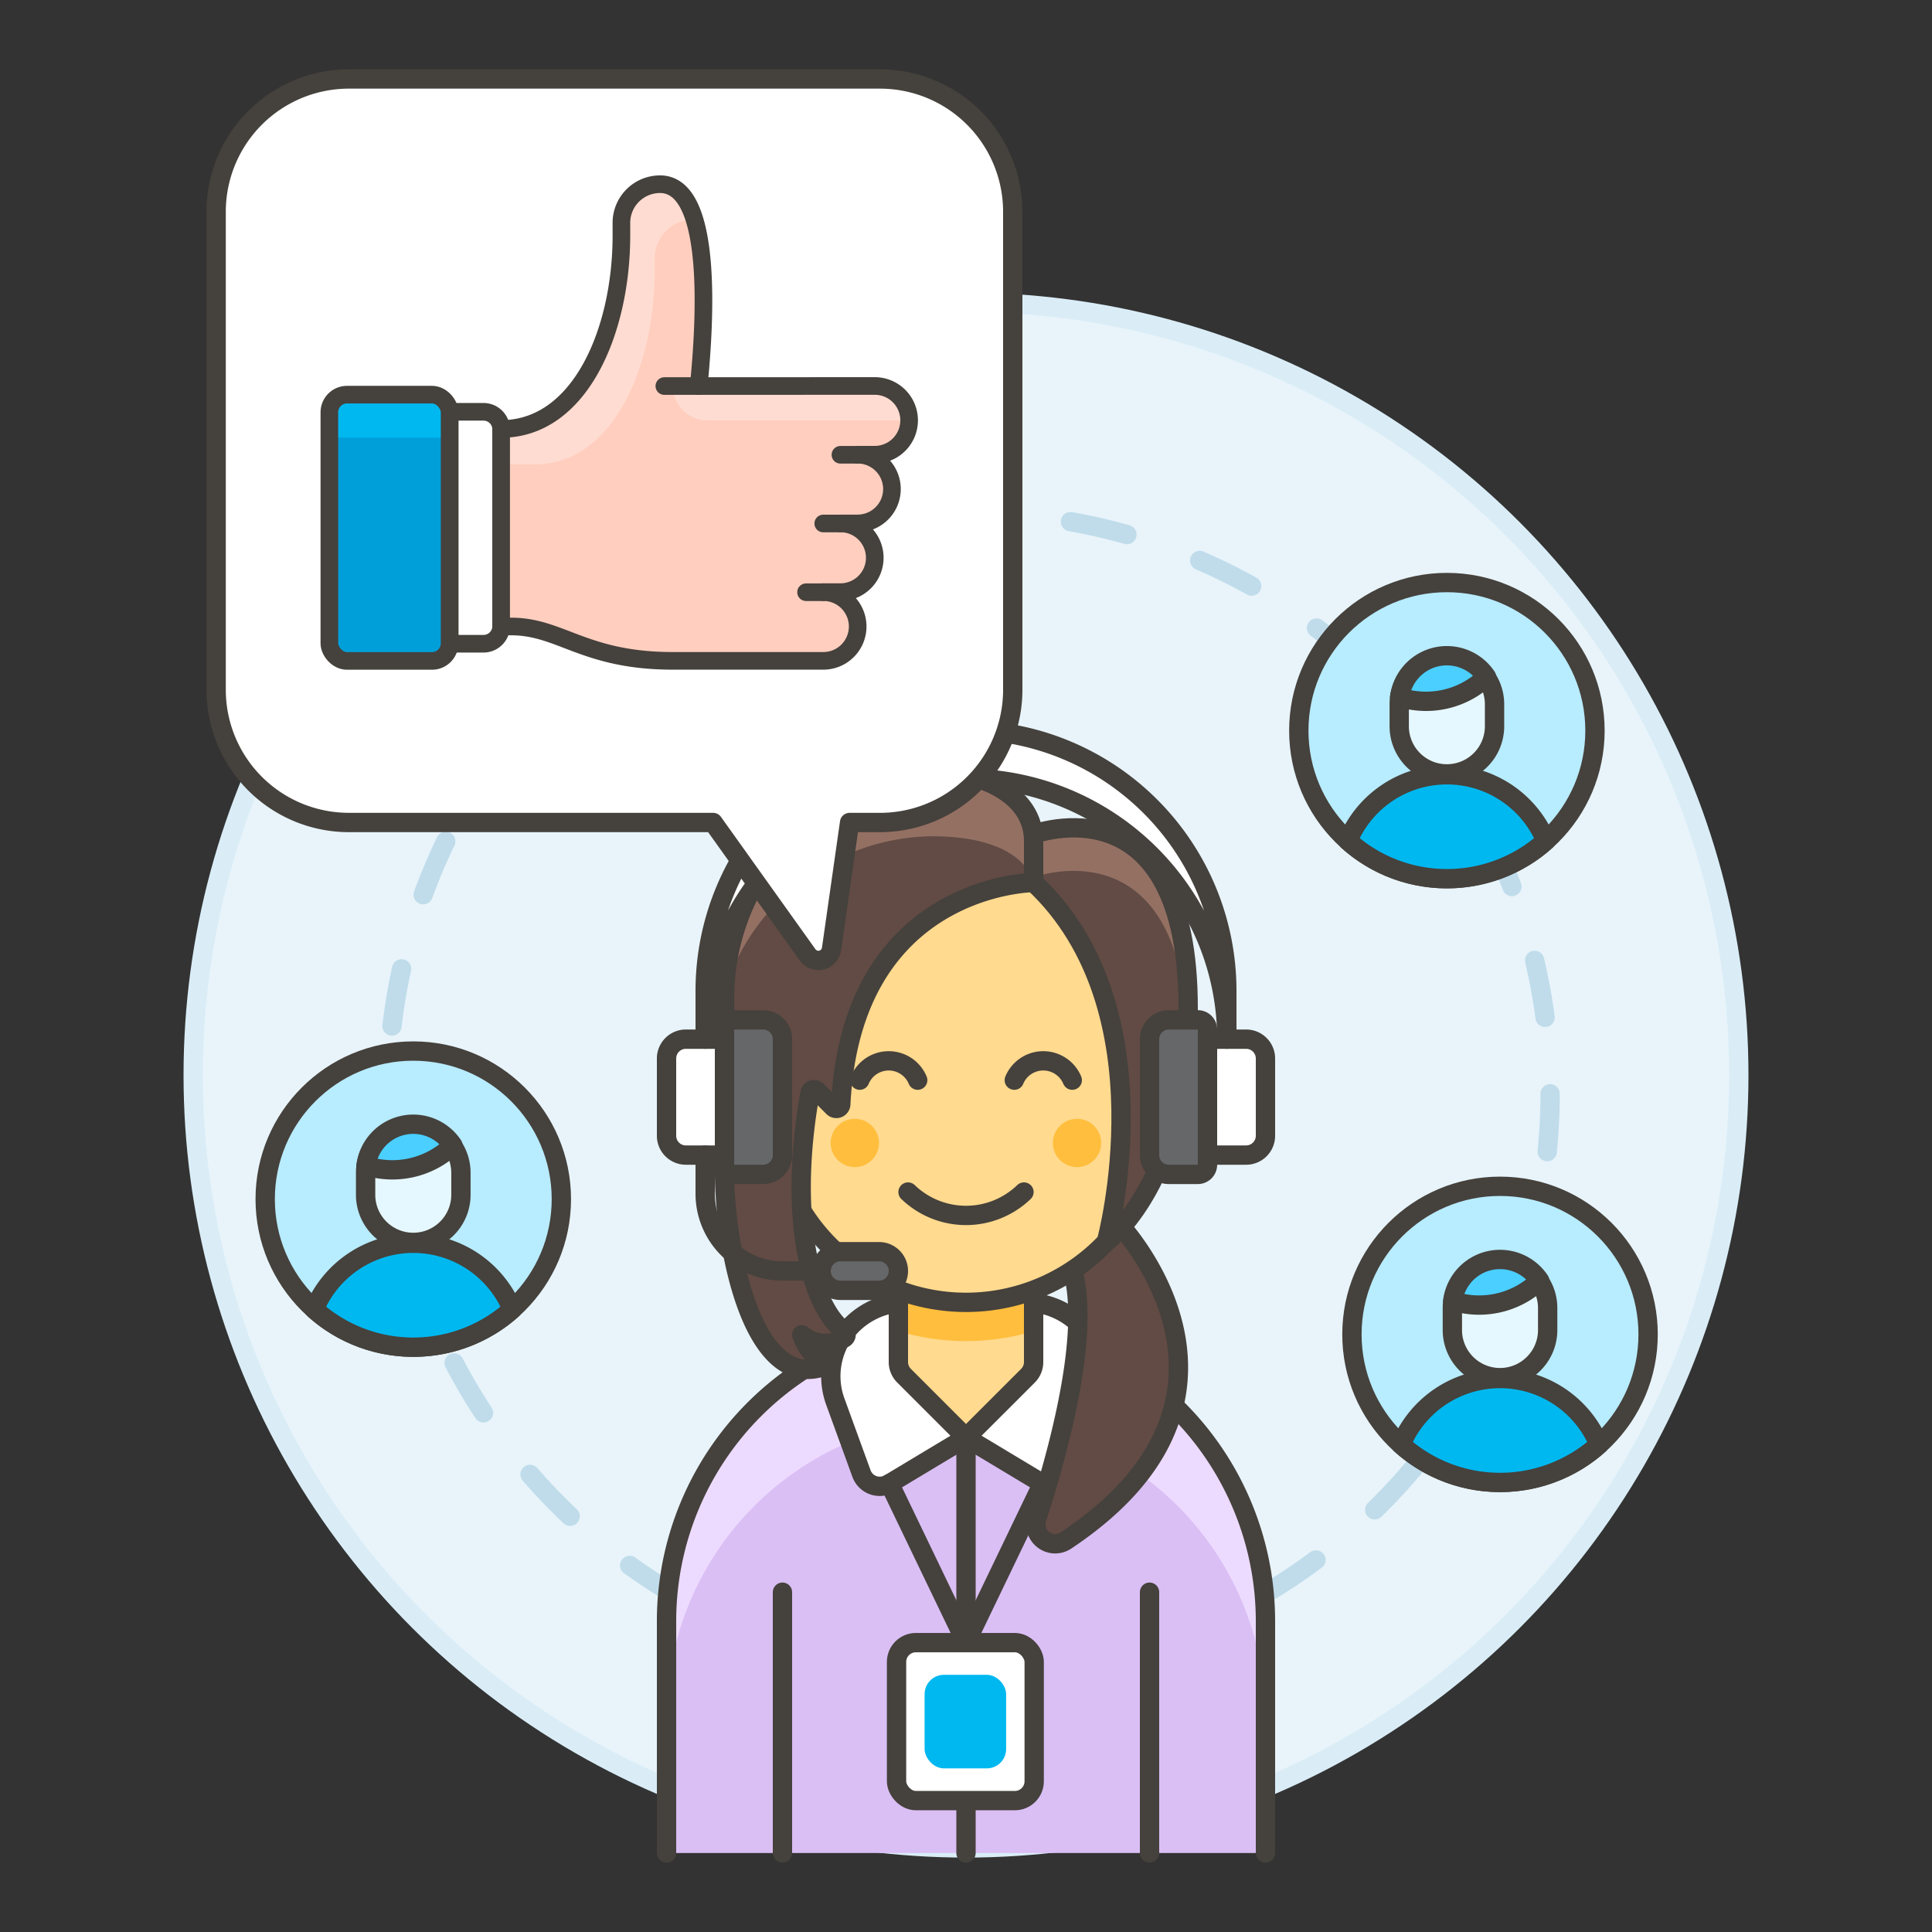 <?xml version="1.0" encoding="UTF-8"?> <svg xmlns="http://www.w3.org/2000/svg" viewBox="0 0 100 100"><rect x="0" y="0" width="100" height="100" fill="#333333" stroke="none"/><defs><style> .a { fill: #e8f4fa; stroke: #daedf7; stroke-miterlimit: 10; } .b, .e { fill: none; } .b { stroke: #c0dceb; stroke-dasharray: 3 4; } .b, .e, .f, .i, .j, .m, .s, .t, .u, .v { stroke-linecap: round; stroke-linejoin: round; } .c { fill: #dabff5; } .d { fill: #eddbff; } .e, .f, .i, .j, .m, .s, .t, .u, .v { stroke: #45413c; } .f, .o { fill: #fff; } .g, .j { fill: #ffda8f; } .h { fill: #ffbe3d; } .i, .k { fill: #614b44; } .l { fill: #947063; } .m { fill: #656769; } .n, .u { fill: #00b8f0; } .p { fill: #ffe500; } .q { fill: #fff48c; } .r { fill: #ebcb00; } .s { fill: #b8ecff; } .t { fill: #e5f8ff; } .v { fill: #4acfff; } </style></defs><title>customer-service-rating-1-2--customer-SUPPORT-call-center-ok-HAND-HEADSET-ASSISTANT-DATABASE-female</title><g><circle class="a" cx="50" cy="55.648" r="40"></circle><g><g><circle class="b" cx="50.159" cy="56.614" r="30.075"></circle><g><g><path class="c" d="M65.5,95.912v-12a15.5,15.5,0,0,0-31,0v12Z"></path><path class="d" d="M50,73.412a15.5,15.5,0,0,1,15.5,15.5v-5a15.5,15.5,0,0,0-31,0v5A15.5,15.5,0,0,1,50,73.412Z"></path><path class="e" d="M65.5,95.912v-12a15.5,15.5,0,0,0-31,0v12"></path><line class="e" x1="50" y1="74.412" x2="50" y2="95.912"></line><line class="e" x1="40.5" y1="82.412" x2="40.5" y2="95.912"></line><line class="e" x1="59.5" y1="82.412" x2="59.5" y2="95.912"></line></g><g><g><path class="f" d="M56.465,69.283a3.969,3.969,0,0,0-3.451-1.871H46.986a3.969,3.969,0,0,0-3.451,1.871,3.837,3.837,0,0,0-.3,3.263l1.356,3.727a1,1,0,0,0,1.454.516L50,74.412l3.96,2.377a1,1,0,0,0,1.454-.516l1.356-3.727A3.837,3.837,0,0,0,56.465,69.283Z"></path><path class="g" d="M53.5,70.5a1,1,0,0,1-.293.707L50,74.412l-3.207-3.207A1,1,0,0,1,46.5,70.5V65.412h7Z"></path><path class="h" d="M46.5,68.9a12.173,12.173,0,0,0,7,0V65.412h-7Z"></path><path class="e" d="M53.5,70.5a1,1,0,0,1-.293.707L50,74.412l-3.207-3.207A1,1,0,0,1,46.5,70.5V65.412h7Z"></path></g><g><path class="i" d="M54.635,64.187,57.87,63.3s8.585,8.93-2.7,16.438A1,1,0,0,1,53.663,78.6C55,74.471,57.135,66.544,54.635,64.187Z"></path><g><path class="j" d="M60,54.909v-2.5a10,10,0,0,0-20,0v2.5a2,2,0,0,0,0,4c.042,0,.081-.01.122-.012a9.987,9.987,0,0,0,19.755,0c.042,0,.081.012.123.012a2,2,0,0,0,0-4Z"></path><circle class="h" cx="44.246" cy="59.159" r="1.25"></circle><circle class="h" cx="55.746" cy="59.159" r="1.25"></circle><path class="e" d="M53,61.7a4.324,4.324,0,0,1-6,0"></path><path class="e" d="M47.5,55.909a1.625,1.625,0,0,0-3,0"></path><path class="e" d="M55.5,55.909a1.625,1.625,0,0,0-3,0"></path></g><path class="k" d="M53.5,45.68s-9.411.052-9.981,11.475a.23.23,0,0,1-.392.152l-.848-.849a.208.208,0,0,0-.351.111c-1.181,6.6.1,11.12,1.781,12.34a.209.209,0,0,1-.034.357,1.875,1.875,0,0,1-2.175-.177,2.826,2.826,0,0,0,.963,1.347.2.2,0,0,1-.052.364c-3.579.914-4.911-6.462-4.911-10.141V51.68a12.005,12.005,0,0,1,8.229-11.4c2.991-.989,7.771.046,7.771,3.25Z"></path><path class="l" d="M45.725,40.284A12.006,12.006,0,0,0,37.5,51.273a11.432,11.432,0,0,1,10.712-7.989c4.937,0,5.281,2.4,5.281,2.4V43.534C53.5,40.33,48.716,39.3,45.725,40.284Z"></path><path class="e" d="M53.5,45.68s-9.411.052-9.981,11.475a.23.23,0,0,1-.392.152l-.848-.849a.208.208,0,0,0-.351.111c-1.181,6.6.1,11.12,1.781,12.34a.209.209,0,0,1-.034.357,1.875,1.875,0,0,1-2.175-.177,2.826,2.826,0,0,0,.963,1.347.2.2,0,0,1-.052.364c-3.579.914-4.911-6.462-4.911-10.141V51.68a12.005,12.005,0,0,1,8.229-11.4c2.991-.989,7.771.046,7.771,3.25Z"></path><path class="k" d="M53.5,45.68c7.038,6.564,3.768,18.588,3.768,18.588S61.5,61.18,61.5,52.18c0-12-8-9-8-9Z"></path><path class="l" d="M61.475,53.41c.01-.4.021-.806.021-1.23,0-12-8-9-8-9v2.229S61.039,42.583,61.475,53.41Z"></path><path class="e" d="M53.5,45.68c7.038,6.564,3.768,18.588,3.768,18.588S61.5,61.18,61.5,52.18c0-12-8-9-8-9Z"></path></g></g><g><path class="m" d="M39.5,60.787H38a.5.5,0,0,1-.5-.5v-7a.5.5,0,0,1,.5-.5h1.5a1,1,0,0,1,1,1v6A1,1,0,0,1,39.5,60.787Z"></path><path class="f" d="M35.5,59.787h2v-6h-2a1,1,0,0,0-1,1v4A1,1,0,0,0,35.5,59.787Z"></path><path class="m" d="M60.5,60.787H62a.5.5,0,0,0,.5-.5v-7a.5.5,0,0,0-.5-.5H60.5a1,1,0,0,0-1,1v6A1,1,0,0,0,60.5,60.787Z"></path><path class="f" d="M65.5,58.787a1,1,0,0,1-1,1h-2v-6h2a1,1,0,0,1,1,1Z"></path><path class="f" d="M63.5,53.787a13.5,13.5,0,0,0-27,0v-2.5a13.5,13.5,0,0,1,27,0Z"></path><path class="m" d="M45.5,66.787h-2a1,1,0,0,1-1-1h0a1,1,0,0,1,1-1h2a1,1,0,0,1,1,1h0A1,1,0,0,1,45.5,66.787Z"></path><path class="e" d="M42.5,65.787h-2a4,4,0,0,1-4-4v-2"></path></g><polyline class="e" points="46.04 76.789 50 85.022 53.96 76.789"></polyline><rect class="f" x="46.405" y="85.022" width="7.125" height="8.177" rx="1" ry="1"></rect><rect class="n" x="47.857" y="86.688" width="4.22" height="4.843" rx="1" ry="1"></rect></g></g><g><g><path class="o" d="M45.548,4.088H18.06a6.872,6.872,0,0,0-6.873,6.872V35.7a6.872,6.872,0,0,0,6.873,6.872H36.909L41.8,49.422a.687.687,0,0,0,1.24-.3l.935-6.549h1.571A6.872,6.872,0,0,0,52.42,35.7V10.96A6.872,6.872,0,0,0,45.548,4.088Z"></path><path class="e" d="M45.548,4.088H18.06a6.872,6.872,0,0,0-6.873,6.872V35.7a6.872,6.872,0,0,0,6.873,6.872H36.909L41.8,49.422a.687.687,0,0,0,1.24-.3l.935-6.549h1.571A6.872,6.872,0,0,0,52.42,35.7V10.96A6.872,6.872,0,0,0,45.548,4.088Z"></path></g><g></g></g><g><circle class="s" cx="21.391" cy="62.067" r="7.665"></circle><path class="t" d="M18.924,61.889a2.467,2.467,0,0,0,4.933,0V60.656a2.467,2.467,0,0,0-4.933,0Z"></path><path class="u" d="M26.515,67.768a7.666,7.666,0,0,1-10.246,0,5.548,5.548,0,0,1,10.24-.009"></path><path class="v" d="M18.945,60.338a2.466,2.466,0,0,1,4.494-1.055A4.494,4.494,0,0,1,18.945,60.338Z"></path></g><g><circle class="s" cx="74.891" cy="37.817" r="7.665"></circle><path class="t" d="M72.424,37.639a2.467,2.467,0,0,0,4.933,0V36.406a2.467,2.467,0,0,0-4.933,0Z"></path><path class="u" d="M80.015,43.518a7.666,7.666,0,0,1-10.246,0,5.548,5.548,0,0,1,10.24-.009"></path><path class="v" d="M72.445,36.088a2.466,2.466,0,0,1,4.494-1.055A4.494,4.494,0,0,1,72.445,36.088Z"></path></g><g><circle class="s" cx="77.641" cy="69.067" r="7.665"></circle><path class="t" d="M75.174,68.889a2.467,2.467,0,0,0,4.933,0V67.656a2.467,2.467,0,0,0-4.933,0Z"></path><path class="u" d="M82.765,74.768a7.666,7.666,0,0,1-10.246,0,5.548,5.548,0,0,1,10.24-.009"></path><path class="v" d="M75.195,67.338a2.466,2.466,0,0,1,4.494-1.055A4.494,4.494,0,0,1,75.195,67.338Z"></path></g></g></g><g transform="matrix(0.912, 0, 0, 0.912, -0.824, -9.718)"><g><g><g></g><g></g></g><g><g></g><g><path class="e" d="M26.421,47.19h1.925a1,1,0,0,0,1-1V35.028a1,1,0,0,0-1-1H26.421Z" style="fill: rgb(255, 255, 255);"></path><g><path class="f" d="M40.558,32.566c.364-3.642.846-11.456-2.194-11.456A2.193,2.193,0,0,0,36.171,23.3v.731C36.171,29.4,33.845,35,29.346,35l0,11.212h.575c2.812,0,4.142,1.95,9.178,1.95h8.531a1.95,1.95,0,1,0,0-3.9H48.6a1.95,1.95,0,1,0,0-3.9h.975a1.95,1.95,0,1,0,0-3.9h.975a1.95,1.95,0,0,0,0-3.9Z" style="fill: rgb(255, 206, 191); stroke: none; stroke-linecap: butt; stroke-linejoin: miter;"></path><path class="g" d="M50.551,32.566H39.1a1.95,1.95,0,0,0,1.95,1.95H52.5A1.95,1.95,0,0,0,50.551,32.566Z" style="fill: rgb(255, 220, 209);"></path><path class="g" d="M40.321,23.122a2.194,2.194,0,0,0-2.261,2.193v.731c0,5.362-2.326,10.968-6.825,10.968h-1.89V35c4.5,0,6.825-5.606,6.825-10.968V23.3a2.193,2.193,0,0,1,2.193-2.194C39.338,21.11,39.95,21.912,40.321,23.122Z" style="fill: rgb(255, 220, 209);"></path><g><line class="d" x1="38.608" y1="32.566" x2="40.558" y2="32.566" style="fill: none; stroke: rgb(69, 65, 60); stroke-linecap: round; stroke-linejoin: round;"></line><line class="d" x1="47.626" y1="44.266" x2="46.651" y2="44.266" style="fill: none; stroke: rgb(69, 65, 60); stroke-linecap: round; stroke-linejoin: round;"></line><line class="d" x1="48.601" y1="40.366" x2="47.626" y2="40.366" style="fill: none; stroke: rgb(69, 65, 60); stroke-linecap: round; stroke-linejoin: round;"></line><line class="d" x1="49.576" y1="36.466" x2="48.601" y2="36.466" style="fill: none; stroke: rgb(69, 65, 60); stroke-linecap: round; stroke-linejoin: round;"></line><path class="d" d="M40.558,32.566c.364-3.642.846-11.456-2.194-11.456A2.193,2.193,0,0,0,36.171,23.3v.731C36.171,29.4,33.845,35,29.346,35l0,11.212h.575c2.812,0,4.142,1.95,9.178,1.95h8.531a1.95,1.95,0,1,0,0-3.9H48.6a1.95,1.95,0,1,0,0-3.9h.975a1.95,1.95,0,1,0,0-3.9h.975a1.95,1.95,0,0,0,0-3.9Z" style="fill: none; stroke: rgb(69, 65, 60); stroke-linecap: round; stroke-linejoin: round;"></path></g></g><g><rect class="h" x="19.596" y="33.054" width="6.825" height="15.112" rx="1" ry="1" style="fill: rgb(0, 159, 217);"></rect><path class="i" d="M19.6,35.491V34.054a1,1,0,0,1,1-1h4.825a1,1,0,0,1,1,1v1.437Z" style="fill: rgb(0, 184, 240); stroke: none; stroke-linecap: butt; stroke-linejoin: miter;"></path><rect class="d" x="19.596" y="33.054" width="6.825" height="15.112" rx="1" ry="1" style="fill: none; stroke: rgb(69, 65, 60); stroke-linecap: round; stroke-linejoin: round;"></rect></g></g></g></g></g></svg> 